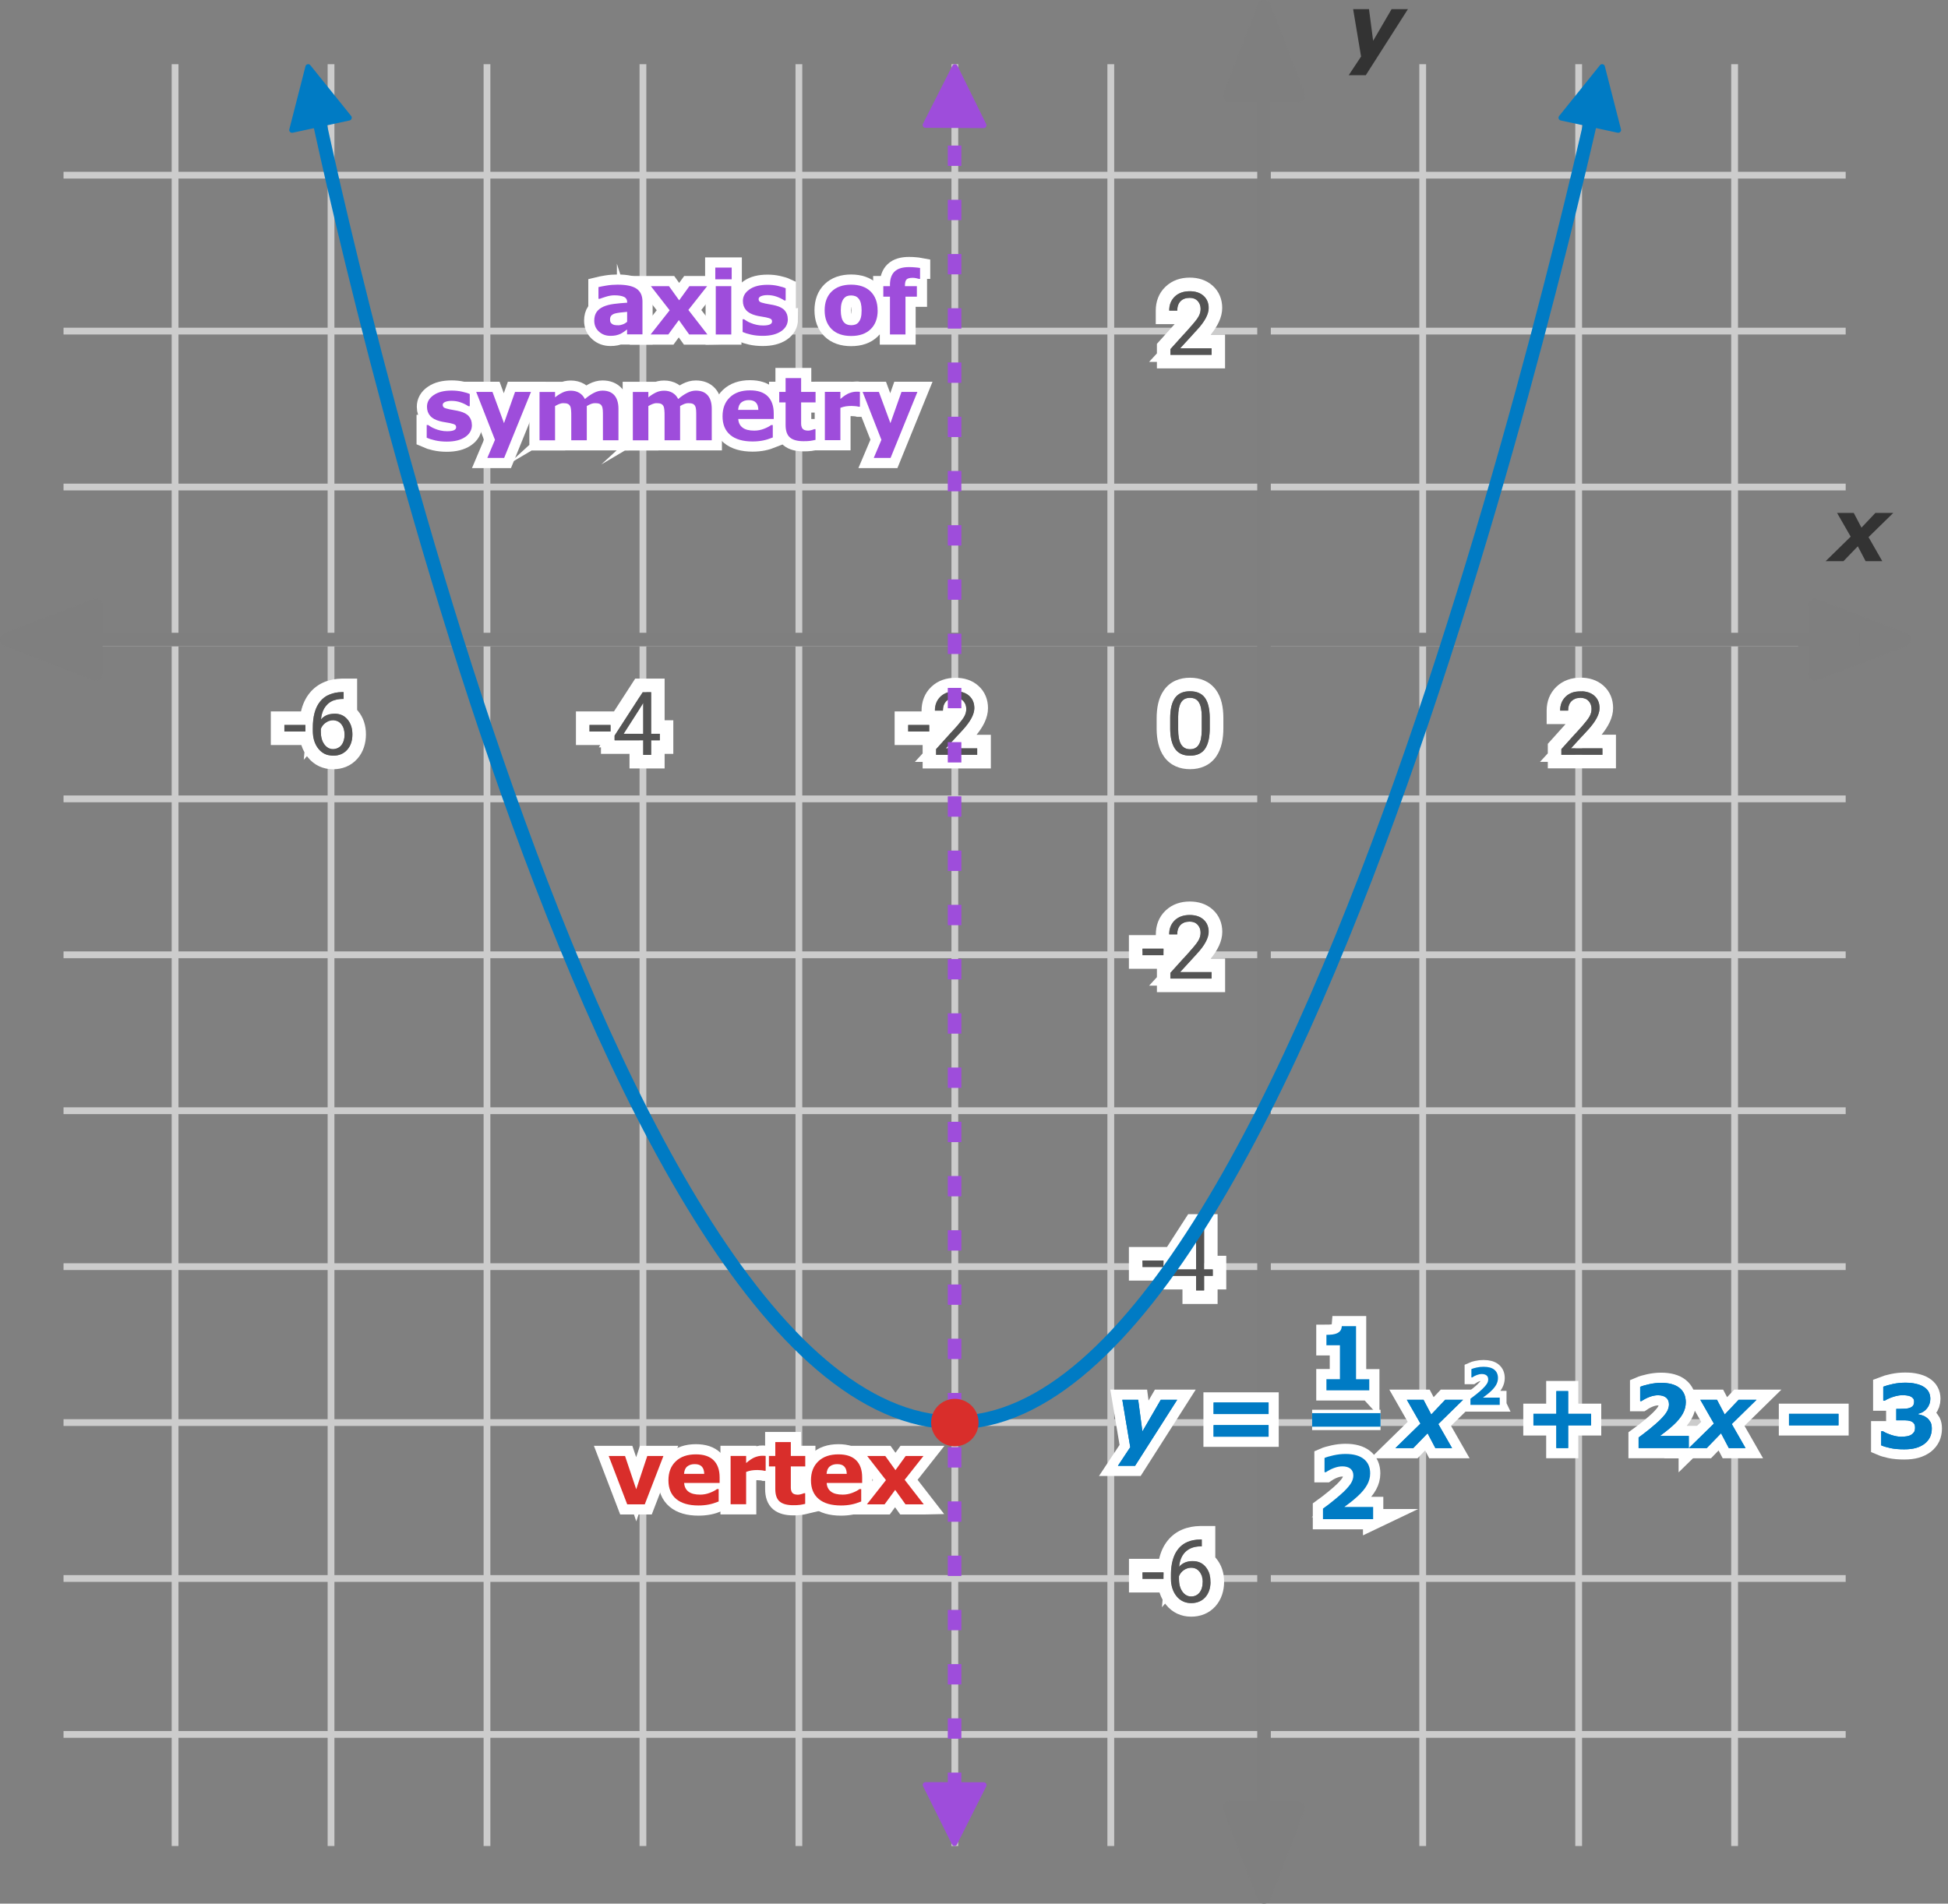 <?xml version="1.0" encoding="UTF-8"?><svg id="Layer_1" xmlns="http://www.w3.org/2000/svg" width="287.29" height="280.8" viewBox="0 0 287.29 280.8"><rect x="0" y="0" width="287.29" height="280.8" fill="#808080" stroke="none"/><rect x="9.37" y="25.34" width="262.83" height="1" fill="#ccc"/><rect x="9.37" y="48.34" width="262.83" height="1" fill="#ccc"/><rect x="9.37" y="71.34" width="262.83" height="1" fill="#ccc"/><rect x="13.37" y="94.34" width="251.82" height="1" fill="#ccc"/><rect x="9.37" y="117.34" width="262.83" height="1" fill="#ccc"/><rect x="9.37" y="140.34" width="262.83" height="1" fill="#ccc"/><rect x="9.37" y="163.34" width="262.83" height="1" fill="#ccc"/><rect x="9.37" y="186.34" width="262.83" height="1" fill="#ccc"/><rect x="9.37" y="209.34" width="262.83" height="1" fill="#ccc"/><rect x="9.37" y="232.34" width="262.83" height="1" fill="#ccc"/><rect x="9.37" y="255.34" width="262.83" height="1" fill="#ccc"/><rect x="25.32" y="9.47" width="1" height="262.83" fill="#ccc"/><rect x="48.32" y="9.47" width="1" height="262.83" fill="#ccc"/><rect x="71.32" y="9.47" width="1" height="262.83" fill="#ccc"/><rect x="94.32" y="9.47" width="1" height="262.83" fill="#ccc"/><rect x="117.32" y="9.47" width="1" height="262.83" fill="#ccc"/><rect x="140.32" y="9.47" width="1" height="262.83" fill="#ccc"/><rect x="163.32" y="9.47" width="1" height="262.83" fill="#ccc"/><rect x="186.32" y="16.47" width="1" height="255.82" fill="#ccc"/><rect x="209.32" y="9.47" width="1" height="262.83" fill="#ccc"/><rect x="232.32" y="9.47" width="1" height="262.83" fill="#ccc"/><rect x="255.32" y="9.47" width="1" height="262.83" fill="#ccc"/><path d="M.64,95.28c-.86-.33-.86-1.54,0-1.87l13.13-5.04c.65-.25,1.36,.23,1.36,.93v10.08c0,.7-.7,1.18-1.36,.93L.64,95.28Z" fill="#7f7f7f"/><path d="M281.16,93.41c.86,.33,.86,1.54,0,1.87l-13.13,5.04c-.65,.25-1.36-.23-1.36-.93v-10.08c0-.7,.7-1.18,1.36-.93l13.13,5.04Z" fill="#7f7f7f"/><path d="M10.37,93.34H274.19v2H10.37v-2Z" fill="#7f7f7f"/><path d="M187.35,280.16c-.33,.86-1.54,.86-1.87,0l-5.04-13.13c-.25-.65,.23-1.36,.93-1.36h10.08c.7,0,1.18,.7,.93,1.36l-5.04,13.13Z" fill="#7f7f7f"/><path d="M185.49,.64c.33-.86,1.54-.86,1.87,0l5.04,13.13c.25,.65-.23,1.36-.93,1.36h-10.08c-.7,0-1.18-.7-.93-1.36l5.04-13.13Z" fill="#7f7f7f"/><path d="M185.42,267.42V7.61h2V267.42h-2Z" fill="#7f7f7f"/><path d="M201.42,11.09h-2.51l1.82-2.75-1.17-6.99h2.34l.61,4.67,2.72-4.67h2.41l-6.21,9.74Z" fill="#333"/><path d="M272.94,79.16l-2.01-3.5h2.46l1.14,2.17,2.05-2.17h2.64l-3.65,3.57,2.03,3.55h-2.46l-1.15-2.2-2.12,2.2h-2.63l3.7-3.62Z" fill="#333"/><path d="M238.33,113.34h-10.06v-.96h-1.15l1.15-1.25v-1.41l2.62-2.91h-2.79v-2c0-1.32,.45-2.55,1.43-3.5h0c1-.96,2.26-1.35,3.58-1.35,1.21,0,2.42,.33,3.38,1.19,.97,.87,1.41,2.04,1.41,3.28,0,1.42-.73,2.75-1.69,3.94h2.11v4.96Zm-8.23-8.52h1.17c0-.53,.13-.96,.39-1.28h0s.06-.07,.09-.1c.33-.33,.78-.5,1.37-.5,.49,0,.88,.15,1.17,.46,.03,.04,.06,.07,.09,.11h0c.2,.26,.31,.57,.34,.94,0,.05,0,.09,0,.14,0,.36-.09,.71-.27,1.05-.18,.33-.5,.77-.98,1.31l-3.2,3.55v.84h6.06v-.96h-4.64l2.48-2.69s.04-.05,.07-.07h0c.48-.54,.85-1.03,1.13-1.5h0c.32-.56,.5-1.07,.53-1.54,0-.05,0-.09,0-.14,0-.75-.25-1.35-.75-1.8l-.04-.04c-.5-.43-1.16-.64-2-.64-.88,0-1.59,.24-2.13,.72h0s-.05,.04-.07,.07l-.06,.06c-.5,.52-.76,1.18-.76,2Z" fill="#fff" fill-rule="evenodd"/><path d="M236.33,111.34h-6.06v-.84l3.2-3.55c.47-.54,.8-.97,.98-1.31,.18-.34,.27-.69,.27-1.05,0-.48-.15-.88-.44-1.19-.29-.31-.68-.46-1.17-.46-.58,0-1.04,.17-1.37,.5-.32,.33-.48,.79-.48,1.38h-1.17c0-.85,.27-1.54,.82-2.06,.55-.52,1.29-.79,2.2-.79,.86,0,1.54,.23,2.04,.68,.5,.45,.75,1.05,.75,1.8,0,.91-.58,1.99-1.74,3.25l-2.48,2.69h4.64v.96Z" fill="#545454"/><path d="M180.68,54.34h-10.06v-.96h-1.15l1.15-1.25v-1.41l2.62-2.91h-2.79v-2c0-1.32,.44-2.56,1.43-3.51h0c1-.96,2.26-1.35,3.58-1.35,1.21,0,2.42,.33,3.38,1.19,.97,.87,1.41,2.04,1.41,3.28,0,1.42-.73,2.75-1.69,3.94h2.11v4.96Zm-8.23-8.52h1.17c0-.53,.13-.96,.39-1.28h0s.06-.07,.09-.1c.33-.33,.78-.5,1.36-.5,.49,0,.88,.15,1.17,.46,.03,.03,.06,.07,.09,.11h0c.2,.26,.32,.57,.34,.94,0,.05,0,.09,0,.14,0,.36-.09,.71-.27,1.05-.18,.34-.5,.77-.98,1.31l-.06,.06-3.14,3.49v.84h6.06v-.96h-4.64l2.47-2.69s.05-.05,.07-.07h0c.48-.54,.85-1.03,1.13-1.5h0c.32-.56,.5-1.07,.53-1.54,0-.05,0-.09,0-.14,0-.75-.25-1.35-.75-1.8l-.04-.04c-.5-.43-1.16-.64-2-.64-.88,0-1.59,.24-2.13,.72h0s-.05,.04-.07,.07l-.06,.06c-.5,.52-.76,1.18-.76,2Z" fill="#fff" fill-rule="evenodd"/><path d="M178.68,52.34h-6.06v-.84l3.2-3.56c.47-.54,.8-.97,.98-1.31,.18-.34,.27-.69,.27-1.05,0-.48-.15-.88-.44-1.19-.29-.31-.68-.46-1.17-.46-.58,0-1.04,.17-1.36,.5-.32,.33-.48,.79-.48,1.38h-1.17c0-.85,.27-1.54,.82-2.06,.55-.52,1.29-.79,2.2-.79,.86,0,1.54,.23,2.04,.68,.5,.45,.75,1.05,.75,1.8,0,.91-.58,1.99-1.74,3.25l-2.47,2.69h4.64v.96Z" fill="#545454"/><path d="M170.44,137.94h-3.95v4.96h4.13v1.24l-1.15,1.25h1.15v.96h10.06v-4.96h-2.11c.96-1.18,1.69-2.51,1.69-3.94,0-1.24-.44-2.41-1.41-3.28-.96-.87-2.17-1.19-3.38-1.19-1.32,0-2.59,.39-3.58,1.34h0c-.99,.95-1.43,2.19-1.43,3.51v.11Zm2-.11h1.17c0-.53,.13-.96,.39-1.28h0s.06-.07,.09-.1c.33-.33,.78-.5,1.36-.5,.49,0,.88,.15,1.17,.46,.03,.04,.06,.07,.09,.11h0c.2,.26,.32,.57,.34,.94,0,.05,0,.09,0,.14,0,.36-.09,.71-.27,1.05-.18,.33-.5,.77-.98,1.31l-.06,.06-3.14,3.49v.84h6.06v-.96h-4.64l2.47-2.69s.05-.05,.07-.07h0c.48-.54,.85-1.03,1.13-1.5h0c.32-.56,.5-1.07,.53-1.54,0-.05,0-.09,0-.14,0-.75-.25-1.35-.75-1.8l-.04-.04c-.5-.43-1.16-.64-2-.64-.88,0-1.59,.24-2.13,.72h0s-.05,.04-.07,.07l-.06,.06c-.5,.52-.76,1.18-.76,2Zm-3.95,2.11v.96h3.1v-.96h-3.1Z" fill="#fff" fill-rule="evenodd"/><path d="M171.59,140.9h-3.1v-.96h3.1v.96Z" fill="#545454"/><path d="M178.68,144.34h-6.06v-.84l3.2-3.55c.47-.54,.8-.97,.98-1.31,.18-.34,.27-.69,.27-1.05,0-.48-.15-.88-.44-1.19-.29-.31-.68-.46-1.17-.46-.58,0-1.04,.17-1.36,.5-.32,.33-.48,.79-.48,1.38h-1.17c0-.85,.27-1.54,.82-2.06,.55-.52,1.29-.79,2.2-.79,.86,0,1.54,.23,2.04,.68,.5,.45,.75,1.05,.75,1.8,0,.91-.58,1.99-1.74,3.25l-2.47,2.69h4.64v.96Z" fill="#545454"/><path d="M171.59,186.9v-.96h-3.1v.96h3.1Zm.52-2.96h-5.62v4.96h3.59l-.22,.34h.32v.96h4.21v2.15h5.18v-2.15h1.28v-4.96h-1.28v-6.14h-4.34l-3.12,4.84Zm.08,3.57v.69h4.21v2.15h1.18v-2.15h1.28v-.96h-1.28v-6.14h-1.25l-4.14,6.4Zm1.33-.27h2.88v-4.53l-.14,.25-2.74,4.28Z" fill="#fff" fill-rule="evenodd"/><path d="M171.59,186.9h-3.1v-.96h3.1v.96Z" fill="#545454"/><path d="M177.58,187.24h1.28v.96h-1.28v2.15h-1.18v-2.15h-4.21v-.69l4.14-6.4h1.25v6.14Zm-4.06,0h2.88v-4.53l-.14,.25-2.74,4.28Z" fill="#545454"/><path d="M170.95,229.94c.23-1.01,.64-1.93,1.27-2.71h0c1.19-1.47,2.9-2.1,4.77-2.13h2.24v4.62s.07,.08,.1,.12c.85,1,1.2,2.22,1.2,3.49s-.37,2.61-1.3,3.63c-.95,1.05-2.21,1.51-3.56,1.51-1.48,0-2.77-.6-3.7-1.75h0c-.05-.06-.09-.12-.14-.18l-.47,.54,.1-1.11c-.19-.34-.34-.7-.46-1.07h-4.5v-4.96h4.45Zm-2.45,2v.96h3.1v-.96h-3.1Zm8.74-3.85v-1h-.24c-.66,.01-1.25,.12-1.76,.32-.44,.17-.82,.41-1.14,.72-.11,.11-.22,.22-.31,.34-.1,.13-.2,.27-.29,.41-.19,.31-.35,.66-.47,1.05-.03,.11-.07,.22-.1,.34-.01,.05-.03,.11-.04,.17-.04,.18-.08,.38-.1,.58-.04,.29-.07,.6-.08,.92,0,.05,0,.11,0,.17,0,.09,0,.18,0,.27v.52s0,.04,0,.06c.02,.74,.17,1.39,.46,1.94,.01,.02,.03,.05,.04,.07,.09,.17,.2,.33,.32,.48h0c.55,.68,1.27,1.02,2.15,1.02s1.57-.29,2.08-.86l.02-.02h0c.49-.56,.74-1.29,.75-2.2v-.06c0-.89-.24-1.62-.71-2.18h0c-.4-.49-.92-.76-1.54-.84h-.09c-.1-.02-.19-.02-.29-.02-.07,0-.13,0-.2,0-.26,.01-.5,.06-.72,.13-.34,.11-.63,.28-.89,.51-.07,.06-.13,.13-.19,.2,.01-.14,.03-.27,.05-.39,.08-.47,.22-.89,.43-1.24,.07-.12,.15-.23,.23-.34h0c.07-.09,.15-.17,.22-.24,.29-.28,.63-.49,1.02-.62,.35-.12,.73-.18,1.16-.19h.22Zm-3.22,5.94c.08,.28,.2,.52,.35,.74h0l.02,.03c.34,.46,.77,.7,1.28,.7s.94-.2,1.24-.58l.03-.04h0c.29-.39,.43-.88,.43-1.49v-.06c0-.59-.16-1.08-.44-1.45h0s-.01-.02-.02-.03c-.26-.34-.6-.53-1.02-.58h0c-.06,0-.13-.01-.2-.01-.05,0-.1,0-.16,0-.28,.02-.55,.11-.8,.25-.05,.03-.1,.07-.16,.1-.02,.01-.04,.03-.06,.04-.26,.2-.45,.44-.58,.71-.02,.05-.04,.1-.06,.15v.43c0,.39,.05,.75,.14,1.07Zm1.32-.33h0Z" fill="#fff" fill-rule="evenodd"/><path d="M171.59,232.9h-3.1v-.96h3.1v.96Z" fill="#545454"/><path d="M177.23,227.09v1h-.22c-.91,.02-1.64,.29-2.18,.81-.54,.52-.85,1.26-.94,2.21,.49-.56,1.15-.84,1.99-.84s1.44,.28,1.92,.85c.48,.57,.72,1.3,.72,2.2,0,.95-.26,1.71-.78,2.29-.52,.57-1.21,.86-2.08,.86s-1.6-.34-2.15-1.02c-.55-.68-.83-1.56-.83-2.63v-.45c0-1.7,.36-3,1.09-3.9,.73-.9,1.81-1.36,3.24-1.38h.21Zm-1.54,4.16c-.4,0-.77,.12-1.11,.36-.34,.24-.57,.54-.7,.91v.43c0,.76,.17,1.38,.51,1.84,.34,.46,.77,.7,1.28,.7s.94-.2,1.24-.58c.3-.39,.46-.9,.46-1.53s-.15-1.15-.46-1.54c-.31-.39-.71-.59-1.22-.59Z" fill="#545454"/><path d="M44.39,104.94c.23-1.01,.64-1.93,1.27-2.71h0c1.19-1.47,2.9-2.1,4.77-2.13h2.24v4.62s.07,.08,.1,.12c.85,1,1.2,2.22,1.2,3.49s-.37,2.61-1.3,3.63c-.95,1.05-2.21,1.51-3.56,1.51-1.48,0-2.77-.6-3.7-1.75h0c-.05-.06-.09-.12-.14-.18l-.47,.54,.1-1.11c-.19-.34-.34-.7-.46-1.07h-4.5v-4.96h4.45Zm-2.45,2v.96h3.1v-.96h-3.1Zm8.73-3.85v-1h-.23c-.67,.01-1.25,.12-1.77,.32-.44,.17-.82,.41-1.14,.72-.11,.11-.22,.22-.31,.34-.1,.13-.2,.27-.29,.41-.19,.31-.35,.66-.47,1.05-.03,.11-.07,.22-.09,.34-.01,.05-.03,.11-.04,.17-.04,.18-.08,.38-.1,.58-.04,.29-.07,.6-.08,.92,0,.05,0,.11,0,.17,0,.09,0,.18,0,.27v.45s0,.05,0,.07c0,.02,0,.04,0,.06,.02,.74,.17,1.39,.46,1.94,.01,.02,.03,.05,.04,.07,.09,.17,.2,.33,.32,.48h0c.55,.68,1.27,1.02,2.15,1.02s1.57-.29,2.08-.86l.02-.02h0c.49-.56,.74-1.29,.75-2.2v-.06c0-.89-.24-1.62-.71-2.18h-.01c-.4-.49-.92-.76-1.54-.84h-.08c-.1-.02-.19-.02-.29-.02-.07,0-.13,0-.2,0-.26,.01-.5,.06-.72,.13-.34,.11-.63,.28-.89,.51-.07,.06-.13,.13-.19,.2,.01-.14,.03-.27,.05-.39,.08-.47,.22-.89,.43-1.24,.07-.12,.15-.23,.24-.34h0c.07-.09,.14-.17,.22-.24,.29-.28,.63-.49,1.02-.62,.35-.12,.73-.18,1.16-.19h.22Zm-3.22,5.94c.08,.28,.2,.52,.35,.74h0s.01,.02,.02,.03c.34,.46,.77,.7,1.28,.7s.94-.2,1.25-.58l.03-.04h0c.28-.39,.43-.88,.43-1.49v-.06c-.01-.59-.16-1.08-.44-1.45h0s-.01-.02-.02-.03c-.26-.34-.6-.53-1.02-.58h0c-.06,0-.13-.01-.2-.01-.05,0-.1,0-.16,0-.28,.02-.55,.11-.8,.25-.05,.03-.11,.07-.16,.1-.02,.01-.04,.03-.06,.04-.26,.2-.45,.44-.58,.71-.02,.05-.04,.1-.06,.15v.43c0,.39,.05,.75,.14,1.07Zm1.32-.33h0Z" fill="#fff" fill-rule="evenodd"/><path d="M45.04,107.9h-3.1v-.96h3.1v.96Z" fill="#545454"/><path d="M50.68,102.09v1h-.22c-.91,.02-1.64,.29-2.18,.81-.54,.52-.86,1.26-.94,2.21,.49-.56,1.15-.84,1.99-.84s1.44,.28,1.92,.85c.48,.57,.72,1.3,.72,2.2,0,.95-.26,1.71-.78,2.29-.52,.57-1.21,.86-2.08,.86s-1.6-.34-2.15-1.02c-.55-.68-.83-1.56-.83-2.63v-.45c0-1.7,.36-3,1.09-3.9,.73-.9,1.81-1.36,3.24-1.38h.21Zm-1.54,4.16c-.4,0-.77,.12-1.11,.36-.34,.24-.57,.54-.71,.91v.43c0,.76,.17,1.38,.51,1.84,.34,.46,.77,.7,1.28,.7s.94-.2,1.25-.58c.3-.39,.46-.9,.46-1.53s-.15-1.15-.46-1.54c-.3-.39-.71-.59-1.22-.59Z" fill="#545454"/><path d="M90.04,107.9v-.96h-3.1v.96h3.1Zm.52-2.96h-5.62v4.96h3.59l-.22,.34h.32v.96h4.21v2.15h5.18v-2.15h1.28v-4.96h-1.28v-6.14h-4.34l-3.13,4.84Zm.08,3.57v.69h4.21v2.15h1.18v-2.15h1.28v-.96h-1.28v-6.14h-1.25l-4.14,6.4Zm1.33-.27h2.88v-4.53l-.14,.25-2.74,4.28Z" fill="#fff" fill-rule="evenodd"/><path d="M90.04,107.9h-3.1v-.96h3.1v.96Z" fill="#545454"/><path d="M96.03,108.24h1.28v.96h-1.28v2.15h-1.18v-2.15h-4.21v-.69l4.14-6.4h1.25v6.14Zm-4.06,0h2.88v-4.53l-.14,.25-2.74,4.28Z" fill="#545454"/><path d="M135.89,104.94h-3.95v4.96h4.13v1.24l-1.15,1.25h1.15v.96h10.06v-4.96h-2.11c.96-1.18,1.69-2.51,1.69-3.94,0-1.24-.44-2.41-1.41-3.28-.96-.87-2.16-1.19-3.38-1.19-1.32,0-2.59,.39-3.58,1.34h0c-.99,.95-1.43,2.19-1.43,3.51v.11Zm2-.11h1.17c0-.53,.13-.96,.39-1.28h0s.06-.07,.09-.1c.32-.33,.78-.5,1.36-.5,.49,0,.88,.15,1.17,.46,.03,.04,.06,.07,.09,.11h0c.2,.26,.32,.57,.34,.94,0,.05,0,.09,0,.14,0,.36-.09,.71-.27,1.05-.18,.33-.5,.77-.98,1.31l-3.2,3.55v.84h6.06v-.96h-4.64l2.48-2.69,.07-.07h0c.48-.54,.85-1.03,1.13-1.5h0c.32-.56,.5-1.07,.53-1.54,0-.05,0-.09,0-.14,0-.75-.25-1.35-.75-1.8-.01-.01-.03-.02-.04-.04-.49-.43-1.16-.64-2-.64-.88,0-1.59,.24-2.13,.72h0s-.05,.04-.07,.07c-.02,.02-.04,.04-.06,.06-.5,.52-.76,1.18-.76,2Zm-3.95,2.11v.96h3.1v-.96h-3.1Z" fill="#fff" fill-rule="evenodd"/><path d="M137.04,107.9h-3.1v-.96h3.1v.96Z" fill="#545454"/><path d="M144.12,111.34h-6.06v-.84l3.2-3.55c.47-.54,.8-.97,.98-1.31,.18-.34,.27-.69,.27-1.05,0-.48-.15-.88-.44-1.19-.29-.31-.68-.46-1.17-.46-.58,0-1.04,.17-1.36,.5-.32,.33-.48,.79-.48,1.38h-1.17c0-.85,.27-1.54,.82-2.06,.55-.52,1.28-.79,2.2-.79,.86,0,1.54,.23,2.04,.68,.5,.45,.75,1.05,.75,1.8,0,.91-.58,1.99-1.74,3.25l-2.48,2.69h4.64v.96Z" fill="#545454"/><path d="M171.7,111.66c-.82-1.14-1.1-2.6-1.12-4.08h0v-1.59c0-1.52,.25-3.03,1.08-4.19,.93-1.32,2.36-1.83,3.84-1.83s2.86,.49,3.81,1.77c.84,1.13,1.1,2.62,1.11,4.11h0v1.54c0,1.53-.25,3.05-1.07,4.22-.93,1.32-2.35,1.85-3.84,1.85s-2.87-.52-3.81-1.8h0Zm6.07-8.63s-.05-.07-.08-.11c-.47-.64-1.2-.96-2.2-.96s-1.74,.33-2.21,.99c-.02,.03-.04,.05-.05,.08-.4,.61-.62,1.49-.65,2.65h0c0,.1,0,.2,0,.3v1.59c.02,1.21,.24,2.14,.66,2.79h0s.05,.08,.08,.12c.47,.65,1.2,.98,2.19,.98s1.73-.33,2.2-1l.02-.04h0c.41-.62,.64-1.52,.67-2.7v-.02c0-.1,0-.21,0-.32v-1.52s0-.05,0-.08c-.02-1.21-.24-2.13-.64-2.75h0Zm-.95,.58s-.01-.02-.02-.03h0c-.28-.44-.71-.65-1.3-.65s-1.03,.22-1.31,.67h0c-.27,.46-.42,1.16-.43,2.1v1.88c0,1,.14,1.74,.43,2.22,0,.01,.02,.03,.03,.04h0c.29,.45,.72,.67,1.29,.67s1.01-.22,1.29-.67h0c.28-.46,.43-1.16,.44-2.12v-1.92c0-.99-.14-1.72-.42-2.17Z" fill="#fff" fill-rule="evenodd"/><path d="M178.42,107.4c0,1.38-.24,2.4-.71,3.07s-1.2,1-2.2,1-1.72-.33-2.19-.98c-.47-.66-.72-1.63-.74-2.93v-1.57c0-1.36,.24-2.37,.71-3.03,.47-.66,1.21-.99,2.21-.99s1.73,.32,2.2,.96c.47,.64,.71,1.62,.72,2.95v1.52Zm-1.18-1.61c0-.99-.14-1.72-.42-2.17-.28-.46-.72-.68-1.33-.68s-1.04,.23-1.31,.68-.42,1.15-.43,2.09v1.88c0,1,.14,1.74,.43,2.22,.29,.47,.73,.71,1.32,.71s1.01-.22,1.29-.67c.28-.45,.43-1.16,.44-2.12v-1.92Z" fill="#545454"/><path d="M235.96,9.62c.21-.27,.64-.17,.72,.16l2.38,9.29c.08,.3-.19,.57-.49,.51l-8.39-1.81c-.3-.06-.43-.42-.24-.66l6.01-7.48Z" fill="#007bc4"/><path d="M46.51,15.13s39.9,194.21,94.31,194.71c52.84,0,95.07-197.81,95.07-197.81" fill="none" stroke="#007bc4" stroke-miterlimit="10" stroke-width="2"/><path d="M45.77,9.62c-.21-.27-.64-.17-.72,.16l-2.38,9.29c-.08,.3,.19,.57,.49,.51l8.39-1.81c.3-.06,.43-.42,.24-.66l-6.01-7.48Z" fill="#007bc4"/><line x1="140.78" y1="13.47" x2="140.78" y2="266.29" fill="none" stroke="#9e4ddb" stroke-dasharray="0 0 3 5" stroke-miterlimit="10" stroke-width="2"/><circle cx="140.82" cy="209.84" r="3.5" fill="#d92e2b"/><path d="M140.46,9.69c.15-.3,.59-.3,.74,0l4.24,8.61c.14,.28-.07,.6-.37,.6l-8.58-.05c-.31,0-.51-.33-.37-.6l4.34-8.56Z" fill="#9e4ddb"/><path d="M141.14,272.07c-.15,.3-.59,.3-.74,0l-4.27-8.59c-.14-.27,.06-.6,.37-.6l8.58,.02c.31,0,.51,.32,.37,.6l-4.31,8.57Z" fill="#9e4ddb"/><g><path d="M92.49,48.59c-.12,.09-.27,.21-.46,.34s-.35,.23-.51,.31c-.22,.1-.46,.18-.7,.23-.24,.05-.51,.07-.79,.07-.68,0-1.24-.21-1.7-.63s-.69-.95-.69-1.61c0-.52,.12-.95,.35-1.28s.56-.59,.99-.78c.42-.19,.95-.33,1.57-.41s1.28-.14,1.95-.18v-.04c0-.39-.16-.67-.48-.82-.32-.15-.8-.23-1.42-.23-.38,0-.78,.07-1.21,.2-.43,.13-.73,.24-.92,.31h-.21v-1.72c.24-.06,.63-.14,1.18-.23,.54-.09,1.09-.13,1.63-.13,1.3,0,2.24,.2,2.81,.6,.58,.4,.87,1.03,.87,1.88v4.85h-2.27v-.76Zm0-1.11v-1.48c-.31,.03-.64,.06-1,.1-.36,.04-.63,.1-.82,.15-.23,.07-.4,.18-.52,.31-.12,.14-.18,.32-.18,.54,0,.15,.01,.27,.04,.36,.03,.09,.09,.18,.19,.27,.1,.08,.21,.15,.35,.19s.35,.06,.63,.06c.23,0,.46-.05,.69-.14,.24-.09,.44-.22,.62-.37Z" fill="#6262e3" stroke="#fff" stroke-miterlimit="10" stroke-width="3"/><path d="M104.31,49.34h-2.67l-1.52-2.13-1.56,2.13h-2.61l2.81-3.57-2.77-3.56h2.67l1.5,2.09,1.51-2.09h2.62l-2.77,3.51,2.81,3.62Z" fill="#6262e3" stroke="#fff" stroke-miterlimit="10" stroke-width="3"/><path d="M107.91,41.2h-2.42v-1.73h2.42v1.73Zm-.06,8.14h-2.29v-7.13h2.29v7.13Z" fill="#6262e3" stroke="#fff" stroke-miterlimit="10" stroke-width="3"/><path d="M116.19,47.08c0,.74-.33,1.33-.99,1.78-.66,.45-1.56,.68-2.71,.68-.63,0-1.21-.06-1.73-.18s-.93-.25-1.24-.39v-1.88h.21c.11,.08,.25,.17,.4,.26,.15,.1,.36,.2,.64,.31,.24,.1,.51,.18,.81,.25,.3,.07,.62,.1,.96,.1,.45,0,.78-.05,1-.15,.22-.1,.32-.25,.32-.44,0-.17-.06-.3-.19-.38-.13-.08-.37-.15-.72-.23-.17-.04-.4-.08-.69-.12-.29-.04-.55-.1-.79-.16-.65-.17-1.13-.43-1.44-.79-.31-.36-.47-.8-.47-1.34,0-.69,.32-1.26,.97-1.71,.65-.46,1.54-.68,2.66-.68,.53,0,1.04,.05,1.53,.16,.49,.11,.87,.22,1.15,.35v1.8h-.2c-.34-.23-.72-.42-1.16-.57-.43-.15-.87-.22-1.32-.22-.37,0-.68,.05-.93,.15-.25,.1-.38,.25-.38,.43,0,.17,.06,.3,.17,.39s.38,.18,.81,.27c.23,.05,.48,.09,.75,.14,.27,.04,.54,.1,.81,.17,.6,.16,1.05,.4,1.33,.74,.29,.34,.43,.76,.43,1.26Z" fill="#6262e3" stroke="#fff" stroke-miterlimit="10" stroke-width="3"/><path d="M129.44,45.78c0,1.17-.34,2.1-1.03,2.77-.68,.67-1.64,1.01-2.88,1.01s-2.2-.34-2.88-1.01c-.68-.68-1.03-1.6-1.03-2.77s.34-2.11,1.03-2.78c.69-.67,1.65-1.01,2.87-1.01s2.21,.34,2.89,1.02c.68,.68,1.02,1.6,1.02,2.77Zm-2.81,1.73c.15-.18,.26-.4,.33-.66,.07-.26,.11-.61,.11-1.06,0-.42-.04-.77-.11-1.05s-.18-.51-.32-.68c-.14-.17-.3-.3-.49-.37s-.4-.11-.62-.11-.42,.03-.59,.09c-.17,.06-.33,.18-.49,.36-.14,.17-.25,.39-.33,.68-.08,.29-.12,.65-.12,1.09,0,.39,.04,.73,.11,1.01,.07,.29,.18,.52,.32,.69,.14,.17,.3,.29,.49,.36,.19,.08,.4,.11,.64,.11,.21,0,.41-.04,.59-.1,.19-.07,.35-.19,.48-.35Z" fill="#6262e3" stroke="#fff" stroke-miterlimit="10" stroke-width="3"/><path d="M135.7,41.14h-.17c-.1-.03-.23-.06-.4-.1-.16-.04-.34-.06-.52-.06-.45,0-.75,.08-.91,.24s-.24,.47-.24,.93v.06h1.76v1.55h-1.68v5.58h-2.29v-5.58h-.98v-1.55h.98v-.2c0-.87,.23-1.53,.69-1.96,.46-.44,1.17-.65,2.1-.65,.34,0,.65,.01,.92,.04,.27,.02,.52,.05,.73,.09v1.61Z" fill="#6262e3" stroke="#fff" stroke-miterlimit="10" stroke-width="3"/><path d="M69.6,62.68c0,.74-.33,1.33-.99,1.78-.66,.45-1.56,.68-2.71,.68-.63,0-1.21-.06-1.73-.18s-.93-.25-1.24-.39v-1.88h.21c.11,.08,.25,.17,.4,.26,.15,.1,.36,.2,.64,.31,.24,.1,.51,.18,.81,.25,.3,.07,.62,.1,.96,.1,.45,0,.78-.05,1-.15,.22-.1,.32-.25,.32-.44,0-.17-.06-.3-.19-.38-.13-.08-.37-.15-.72-.23-.17-.04-.4-.08-.69-.12-.29-.04-.55-.1-.79-.16-.65-.17-1.13-.43-1.44-.79-.31-.36-.47-.8-.47-1.34,0-.69,.32-1.26,.97-1.71,.65-.46,1.54-.68,2.66-.68,.53,0,1.04,.05,1.53,.16,.49,.11,.87,.22,1.15,.35v1.8h-.2c-.34-.23-.72-.42-1.16-.57-.43-.15-.87-.22-1.32-.22-.37,0-.68,.05-.93,.15-.25,.1-.38,.25-.38,.43,0,.17,.06,.3,.17,.39s.38,.18,.81,.27c.23,.05,.48,.09,.75,.14,.27,.04,.54,.1,.81,.17,.6,.16,1.05,.4,1.33,.74,.29,.34,.43,.76,.43,1.26Z" fill="#6262e3" stroke="#fff" stroke-miterlimit="10" stroke-width="3"/><path d="M74.33,62.42l1.63-4.61h2.35l-3.96,9.74h-2.48l1.13-2.67-2.77-7.07h2.4l1.7,4.61Z" fill="#6262e3" stroke="#fff" stroke-miterlimit="10" stroke-width="3"/><path d="M86.54,59.89v5.05h-2.29v-3.56c0-.35,0-.64-.03-.89-.02-.24-.06-.44-.14-.59s-.19-.26-.35-.33c-.15-.07-.37-.1-.65-.1-.22,0-.44,.05-.65,.14-.21,.09-.4,.19-.57,.29v5.05h-2.29v-7.13h2.29v.79c.39-.31,.77-.55,1.13-.72s.76-.26,1.19-.26c.47,0,.88,.1,1.24,.31,.36,.21,.64,.52,.84,.92,.46-.39,.9-.69,1.33-.91,.43-.22,.85-.33,1.27-.33,.77,0,1.35,.23,1.75,.69s.6,1.13,.6,1.99v4.64h-2.29v-3.56c0-.35,0-.65-.02-.89-.02-.24-.06-.44-.14-.59-.07-.15-.19-.26-.34-.33-.16-.07-.38-.1-.66-.1-.19,0-.38,.03-.56,.1-.18,.07-.4,.17-.67,.33Z" fill="#6262e3" stroke="#fff" stroke-miterlimit="10" stroke-width="3"/><path d="M100.3,59.89v5.05h-2.29v-3.56c0-.35,0-.64-.03-.89-.02-.24-.06-.44-.14-.59s-.19-.26-.35-.33c-.15-.07-.37-.1-.65-.1-.22,0-.44,.05-.65,.14-.21,.09-.4,.19-.57,.29v5.05h-2.29v-7.13h2.29v.79c.39-.31,.77-.55,1.13-.72s.76-.26,1.19-.26c.47,0,.88,.1,1.24,.31,.36,.21,.64,.52,.84,.92,.46-.39,.9-.69,1.33-.91,.43-.22,.85-.33,1.27-.33,.77,0,1.35,.23,1.75,.69s.6,1.13,.6,1.99v4.64h-2.29v-3.56c0-.35,0-.65-.02-.89-.02-.24-.06-.44-.14-.59-.07-.15-.19-.26-.34-.33-.16-.07-.38-.1-.66-.1-.19,0-.38,.03-.56,.1-.18,.07-.4,.17-.67,.33Z" fill="#6262e3" stroke="#fff" stroke-miterlimit="10" stroke-width="3"/><path d="M114.11,61.8h-5.23c.03,.56,.25,.99,.64,1.28,.39,.3,.97,.44,1.73,.44,.48,0,.95-.09,1.4-.26s.81-.36,1.07-.56h.25v1.83c-.52,.21-1,.36-1.46,.45s-.96,.14-1.52,.14c-1.43,0-2.53-.32-3.29-.96s-1.14-1.56-1.14-2.75,.36-2.11,1.08-2.8c.72-.69,1.71-1.03,2.97-1.03,1.16,0,2.03,.29,2.62,.88,.58,.59,.88,1.43,.88,2.53v.8Zm-2.27-1.34c-.01-.48-.13-.84-.36-1.08s-.57-.36-1.05-.36c-.44,0-.8,.11-1.09,.34s-.44,.59-.48,1.1h2.96Z" fill="#6262e3" stroke="#fff" stroke-miterlimit="10" stroke-width="3"/><path d="M120.28,64.88c-.25,.06-.51,.11-.78,.15-.27,.04-.61,.05-1.01,.05-.89,0-1.55-.18-1.98-.54-.43-.36-.65-.98-.65-1.85v-3.33h-.94v-1.55h.94v-2.04h2.29v2.04h2.13v1.55h-2.13v2.53c0,.25,0,.47,0,.65s.04,.35,.1,.5c.06,.15,.16,.27,.31,.35s.37,.13,.66,.13c.12,0,.27-.03,.46-.08s.33-.1,.4-.14h.19v1.56Z" fill="#6262e3" stroke="#fff" stroke-miterlimit="10" stroke-width="3"/><path d="M126.81,59.99h-.2c-.1-.03-.25-.06-.47-.08s-.4-.03-.54-.03c-.32,0-.61,.02-.86,.06-.25,.04-.52,.11-.8,.22v4.77h-2.29v-7.13h2.29v1.05c.5-.43,.94-.72,1.31-.86,.37-.14,.71-.21,1.03-.21,.08,0,.17,0,.27,0,.1,0,.19,.01,.27,.02v2.18Z" fill="#6262e3" stroke="#fff" stroke-miterlimit="10" stroke-width="3"/><path d="M131.32,62.42l1.63-4.61h2.35l-3.96,9.74h-2.48l1.13-2.67-2.77-7.07h2.4l1.7,4.61Z" fill="#6262e3" stroke="#fff" stroke-miterlimit="10" stroke-width="3"/></g><g><path d="M92.49,48.59c-.12,.09-.27,.21-.46,.34s-.35,.23-.51,.31c-.22,.1-.46,.18-.7,.23-.24,.05-.51,.07-.79,.07-.68,0-1.24-.21-1.7-.63s-.69-.95-.69-1.61c0-.52,.12-.95,.35-1.28s.56-.59,.99-.78c.42-.19,.95-.33,1.57-.41s1.28-.14,1.95-.18v-.04c0-.39-.16-.67-.48-.82-.32-.15-.8-.23-1.42-.23-.38,0-.78,.07-1.21,.2-.43,.13-.73,.24-.92,.31h-.21v-1.72c.24-.06,.63-.14,1.18-.23,.54-.09,1.09-.13,1.63-.13,1.3,0,2.24,.2,2.81,.6,.58,.4,.87,1.03,.87,1.88v4.85h-2.27v-.76Zm0-1.11v-1.48c-.31,.03-.64,.06-1,.1-.36,.04-.63,.1-.82,.15-.23,.07-.4,.18-.52,.31-.12,.14-.18,.32-.18,.54,0,.15,.01,.27,.04,.36,.03,.09,.09,.18,.19,.27,.1,.08,.21,.15,.35,.19s.35,.06,.63,.06c.23,0,.46-.05,.69-.14,.24-.09,.44-.22,.62-.37Z" fill="#9e4ddb"/><path d="M104.31,49.34h-2.67l-1.52-2.13-1.56,2.13h-2.61l2.81-3.57-2.77-3.56h2.67l1.5,2.09,1.51-2.09h2.62l-2.77,3.51,2.81,3.62Z" fill="#9e4ddb"/><path d="M107.91,41.2h-2.42v-1.73h2.42v1.73Zm-.06,8.14h-2.29v-7.13h2.29v7.13Z" fill="#9e4ddb"/><path d="M116.19,47.08c0,.74-.33,1.33-.99,1.78-.66,.45-1.56,.68-2.71,.68-.63,0-1.21-.06-1.73-.18s-.93-.25-1.24-.39v-1.88h.21c.11,.08,.25,.17,.4,.26,.15,.1,.36,.2,.64,.31,.24,.1,.51,.18,.81,.25,.3,.07,.62,.1,.96,.1,.45,0,.78-.05,1-.15,.22-.1,.32-.25,.32-.44,0-.17-.06-.3-.19-.38-.13-.08-.37-.15-.72-.23-.17-.04-.4-.08-.69-.12-.29-.04-.55-.1-.79-.16-.65-.17-1.13-.43-1.44-.79-.31-.36-.47-.8-.47-1.34,0-.69,.32-1.26,.97-1.71,.65-.46,1.54-.68,2.66-.68,.53,0,1.04,.05,1.53,.16,.49,.11,.87,.22,1.15,.35v1.8h-.2c-.34-.23-.72-.42-1.16-.57-.43-.15-.87-.22-1.32-.22-.37,0-.68,.05-.93,.15-.25,.1-.38,.25-.38,.43,0,.17,.06,.3,.17,.39s.38,.18,.81,.27c.23,.05,.48,.09,.75,.14,.27,.04,.54,.1,.81,.17,.6,.16,1.05,.4,1.33,.74,.29,.34,.43,.76,.43,1.26Z" fill="#9e4ddb"/><path d="M129.44,45.78c0,1.17-.34,2.1-1.03,2.77-.68,.67-1.64,1.01-2.88,1.01s-2.2-.34-2.88-1.01c-.68-.68-1.03-1.6-1.03-2.77s.34-2.11,1.03-2.78c.69-.67,1.65-1.01,2.87-1.01s2.21,.34,2.89,1.02c.68,.68,1.02,1.6,1.02,2.77Zm-2.81,1.73c.15-.18,.26-.4,.33-.66,.07-.26,.11-.61,.11-1.06,0-.42-.04-.77-.11-1.05s-.18-.51-.32-.68c-.14-.17-.3-.3-.49-.37s-.4-.11-.62-.11-.42,.03-.59,.09c-.17,.06-.33,.18-.49,.36-.14,.17-.25,.39-.33,.68-.08,.29-.12,.65-.12,1.09,0,.39,.04,.73,.11,1.01,.07,.29,.18,.52,.32,.69,.14,.17,.3,.29,.49,.36,.19,.08,.4,.11,.64,.11,.21,0,.41-.04,.59-.1,.19-.07,.35-.19,.48-.35Z" fill="#9e4ddb"/><path d="M135.7,41.14h-.17c-.1-.03-.23-.06-.4-.1-.16-.04-.34-.06-.52-.06-.45,0-.75,.08-.91,.24s-.24,.47-.24,.93v.06h1.76v1.55h-1.68v5.58h-2.29v-5.58h-.98v-1.55h.98v-.2c0-.87,.23-1.53,.69-1.96,.46-.44,1.17-.65,2.1-.65,.34,0,.65,.01,.92,.04,.27,.02,.52,.05,.73,.09v1.61Z" fill="#9e4ddb"/><path d="M69.6,62.68c0,.74-.33,1.33-.99,1.78-.66,.45-1.56,.68-2.71,.68-.63,0-1.21-.06-1.73-.18s-.93-.25-1.24-.39v-1.88h.21c.11,.08,.25,.17,.4,.26,.15,.1,.36,.2,.64,.31,.24,.1,.51,.18,.81,.25,.3,.07,.62,.1,.96,.1,.45,0,.78-.05,1-.15,.22-.1,.32-.25,.32-.44,0-.17-.06-.3-.19-.38-.13-.08-.37-.15-.72-.23-.17-.04-.4-.08-.69-.12-.29-.04-.55-.1-.79-.16-.65-.17-1.13-.43-1.44-.79-.31-.36-.47-.8-.47-1.34,0-.69,.32-1.26,.97-1.71,.65-.46,1.54-.68,2.66-.68,.53,0,1.04,.05,1.53,.16,.49,.11,.87,.22,1.15,.35v1.8h-.2c-.34-.23-.72-.42-1.16-.57-.43-.15-.87-.22-1.32-.22-.37,0-.68,.05-.93,.15-.25,.1-.38,.25-.38,.43,0,.17,.06,.3,.17,.39s.38,.18,.81,.27c.23,.05,.48,.09,.75,.14,.27,.04,.54,.1,.81,.17,.6,.16,1.05,.4,1.33,.74,.29,.34,.43,.76,.43,1.26Z" fill="#9e4ddb"/><path d="M74.33,62.42l1.63-4.61h2.35l-3.96,9.74h-2.48l1.13-2.67-2.77-7.07h2.4l1.7,4.61Z" fill="#9e4ddb"/><path d="M86.54,59.89v5.05h-2.29v-3.56c0-.35,0-.64-.03-.89-.02-.24-.06-.44-.14-.59s-.19-.26-.35-.33c-.15-.07-.37-.1-.65-.1-.22,0-.44,.05-.65,.14-.21,.09-.4,.19-.57,.29v5.05h-2.29v-7.13h2.29v.79c.39-.31,.77-.55,1.13-.72s.76-.26,1.19-.26c.47,0,.88,.1,1.24,.31,.36,.21,.64,.52,.84,.92,.46-.39,.9-.69,1.33-.91,.43-.22,.85-.33,1.27-.33,.77,0,1.35,.23,1.75,.69s.6,1.13,.6,1.99v4.64h-2.29v-3.56c0-.35,0-.65-.02-.89-.02-.24-.06-.44-.14-.59-.07-.15-.19-.26-.34-.33-.16-.07-.38-.1-.66-.1-.19,0-.38,.03-.56,.1-.18,.07-.4,.17-.67,.33Z" fill="#9e4ddb"/><path d="M100.3,59.89v5.05h-2.29v-3.56c0-.35,0-.64-.03-.89-.02-.24-.06-.44-.14-.59s-.19-.26-.35-.33c-.15-.07-.37-.1-.65-.1-.22,0-.44,.05-.65,.14-.21,.09-.4,.19-.57,.29v5.05h-2.29v-7.13h2.29v.79c.39-.31,.77-.55,1.13-.72s.76-.26,1.19-.26c.47,0,.88,.1,1.24,.31,.36,.21,.64,.52,.84,.92,.46-.39,.9-.69,1.33-.91,.43-.22,.85-.33,1.27-.33,.77,0,1.35,.23,1.75,.69s.6,1.13,.6,1.99v4.64h-2.29v-3.56c0-.35,0-.65-.02-.89-.02-.24-.06-.44-.14-.59-.07-.15-.19-.26-.34-.33-.16-.07-.38-.1-.66-.1-.19,0-.38,.03-.56,.1-.18,.07-.4,.17-.67,.33Z" fill="#9e4ddb"/><path d="M114.11,61.8h-5.23c.03,.56,.25,.99,.64,1.28,.39,.3,.97,.44,1.73,.44,.48,0,.95-.09,1.4-.26s.81-.36,1.07-.56h.25v1.83c-.52,.21-1,.36-1.46,.45s-.96,.14-1.52,.14c-1.43,0-2.53-.32-3.29-.96s-1.14-1.56-1.14-2.75,.36-2.11,1.08-2.8c.72-.69,1.71-1.03,2.97-1.03,1.16,0,2.03,.29,2.62,.88,.58,.59,.88,1.43,.88,2.53v.8Zm-2.27-1.34c-.01-.48-.13-.84-.36-1.08s-.57-.36-1.05-.36c-.44,0-.8,.11-1.09,.34s-.44,.59-.48,1.1h2.96Z" fill="#9e4ddb"/><path d="M120.28,64.88c-.25,.06-.51,.11-.78,.15-.27,.04-.61,.05-1.01,.05-.89,0-1.55-.18-1.98-.54-.43-.36-.65-.98-.65-1.85v-3.33h-.94v-1.55h.94v-2.04h2.29v2.04h2.13v1.55h-2.13v2.53c0,.25,0,.47,0,.65s.04,.35,.1,.5c.06,.15,.16,.27,.31,.35s.37,.13,.66,.13c.12,0,.27-.03,.46-.08s.33-.1,.4-.14h.19v1.56Z" fill="#9e4ddb"/><path d="M126.81,59.99h-.2c-.1-.03-.25-.06-.47-.08s-.4-.03-.54-.03c-.32,0-.61,.02-.86,.06-.25,.04-.52,.11-.8,.22v4.77h-2.29v-7.13h2.29v1.05c.5-.43,.94-.72,1.31-.86,.37-.14,.71-.21,1.03-.21,.08,0,.17,0,.27,0,.1,0,.19,.01,.27,.02v2.18Z" fill="#9e4ddb"/><path d="M131.32,62.42l1.63-4.61h2.35l-3.96,9.74h-2.48l1.13-2.67-2.77-7.07h2.4l1.7,4.61Z" fill="#9e4ddb"/></g><g><g><path d="M97.84,214.77l-2.75,7.13h-2.59l-2.73-7.13h2.41l1.65,4.91,1.63-4.91h2.37Z" fill="#b43eb8" stroke="#fff" stroke-miterlimit="10" stroke-width="3"/><path d="M106.13,218.75h-5.23c.03,.56,.25,.99,.64,1.28,.39,.3,.97,.44,1.73,.44,.48,0,.95-.09,1.4-.26,.45-.17,.81-.36,1.07-.56h.25v1.83c-.52,.21-1,.36-1.46,.45-.46,.09-.96,.14-1.52,.14-1.43,0-2.53-.32-3.29-.96-.76-.64-1.14-1.56-1.14-2.75s.36-2.11,1.08-2.8c.72-.69,1.71-1.03,2.97-1.03,1.16,0,2.03,.29,2.62,.88s.88,1.43,.88,2.53v.8Zm-2.27-1.34c-.01-.48-.13-.84-.36-1.08s-.57-.36-1.05-.36c-.44,0-.8,.11-1.09,.34s-.44,.59-.48,1.1h2.96Z" fill="#b43eb8" stroke="#fff" stroke-miterlimit="10" stroke-width="3"/><path d="M112.91,216.95h-.2c-.1-.03-.25-.06-.47-.08-.22-.02-.4-.03-.54-.03-.32,0-.61,.02-.86,.06-.25,.04-.52,.11-.8,.22v4.77h-2.29v-7.13h2.29v1.05c.5-.43,.94-.72,1.31-.86s.71-.21,1.03-.21c.08,0,.17,0,.27,0,.1,0,.19,.01,.27,.02v2.18Z" fill="#b43eb8" stroke="#fff" stroke-miterlimit="10" stroke-width="3"/><path d="M118.76,221.83c-.25,.06-.51,.11-.78,.15-.27,.04-.61,.05-1.01,.05-.89,0-1.55-.18-1.98-.54-.43-.36-.65-.98-.65-1.85v-3.33h-.94v-1.55h.94v-2.04h2.29v2.04h2.13v1.55h-2.13v2.53c0,.25,0,.47,0,.66s.04,.35,.1,.5c.06,.15,.16,.27,.31,.35s.37,.13,.66,.13c.12,0,.27-.03,.46-.08s.33-.1,.4-.14h.19v1.56Z" fill="#b43eb8" stroke="#fff" stroke-miterlimit="10" stroke-width="3"/><path d="M127.15,218.75h-5.23c.03,.56,.25,.99,.64,1.28,.39,.3,.97,.44,1.73,.44,.48,0,.95-.09,1.4-.26,.45-.17,.81-.36,1.07-.56h.25v1.83c-.52,.21-1,.36-1.46,.45-.46,.09-.96,.14-1.52,.14-1.43,0-2.53-.32-3.29-.96-.76-.64-1.14-1.56-1.14-2.75s.36-2.11,1.08-2.8c.72-.69,1.71-1.03,2.97-1.03,1.16,0,2.03,.29,2.62,.88s.88,1.43,.88,2.53v.8Zm-2.27-1.34c-.01-.48-.13-.84-.36-1.08s-.57-.36-1.05-.36c-.44,0-.8,.11-1.09,.34s-.44,.59-.48,1.1h2.96Z" fill="#b43eb8" stroke="#fff" stroke-miterlimit="10" stroke-width="3"/><path d="M136.21,221.9h-2.67l-1.52-2.13-1.56,2.13h-2.61l2.81-3.57-2.77-3.56h2.67l1.5,2.09,1.51-2.09h2.62l-2.77,3.51,2.81,3.62Z" fill="#b43eb8" stroke="#fff" stroke-miterlimit="10" stroke-width="3"/></g><g><path d="M97.84,214.77l-2.75,7.13h-2.59l-2.73-7.13h2.41l1.65,4.91,1.63-4.91h2.37Z" fill="#d92e2b"/><path d="M106.13,218.75h-5.23c.03,.56,.25,.99,.64,1.28,.39,.3,.97,.44,1.73,.44,.48,0,.95-.09,1.4-.26,.45-.17,.81-.36,1.07-.56h.25v1.83c-.52,.21-1,.36-1.46,.45-.46,.09-.96,.14-1.52,.14-1.43,0-2.53-.32-3.29-.96-.76-.64-1.14-1.56-1.14-2.75s.36-2.11,1.08-2.8c.72-.69,1.71-1.03,2.97-1.03,1.16,0,2.03,.29,2.62,.88s.88,1.43,.88,2.53v.8Zm-2.27-1.34c-.01-.48-.13-.84-.36-1.08s-.57-.36-1.05-.36c-.44,0-.8,.11-1.09,.34s-.44,.59-.48,1.1h2.96Z" fill="#d92e2b"/><path d="M112.91,216.95h-.2c-.1-.03-.25-.06-.47-.08-.22-.02-.4-.03-.54-.03-.32,0-.61,.02-.86,.06-.25,.04-.52,.11-.8,.22v4.77h-2.29v-7.13h2.29v1.05c.5-.43,.94-.72,1.31-.86s.71-.21,1.03-.21c.08,0,.17,0,.27,0,.1,0,.19,.01,.27,.02v2.18Z" fill="#d92e2b"/><path d="M118.76,221.83c-.25,.06-.51,.11-.78,.15-.27,.04-.61,.05-1.01,.05-.89,0-1.55-.18-1.98-.54-.43-.36-.65-.98-.65-1.85v-3.33h-.94v-1.55h.94v-2.04h2.29v2.04h2.13v1.55h-2.13v2.53c0,.25,0,.47,0,.66s.04,.35,.1,.5c.06,.15,.16,.27,.31,.35s.37,.13,.66,.13c.12,0,.27-.03,.46-.08s.33-.1,.4-.14h.19v1.56Z" fill="#d92e2b"/><path d="M127.15,218.75h-5.23c.03,.56,.25,.99,.64,1.28,.39,.3,.97,.44,1.73,.44,.48,0,.95-.09,1.4-.26,.45-.17,.81-.36,1.07-.56h.25v1.83c-.52,.21-1,.36-1.46,.45-.46,.09-.96,.14-1.52,.14-1.43,0-2.53-.32-3.29-.96-.76-.64-1.14-1.56-1.14-2.75s.36-2.11,1.08-2.8c.72-.69,1.71-1.03,2.97-1.03,1.16,0,2.03,.29,2.62,.88s.88,1.43,.88,2.53v.8Zm-2.27-1.34c-.01-.48-.13-.84-.36-1.08s-.57-.36-1.05-.36c-.44,0-.8,.11-1.09,.34s-.44,.59-.48,1.1h2.96Z" fill="#d92e2b"/><path d="M136.21,221.9h-2.67l-1.52-2.13-1.56,2.13h-2.61l2.81-3.57-2.77-3.56h2.67l1.5,2.09,1.51-2.09h2.62l-2.77,3.51,2.81,3.62Z" fill="#d92e2b"/></g></g><g><g><g><path d="M167.38,216.22h-2.51l1.82-2.75-1.17-6.99h2.34l.62,4.67,2.71-4.67h2.42l-6.21,9.74Z" fill="#007bc4" stroke="#fff" stroke-miterlimit="10" stroke-width="3"/><path d="M187.09,208.58h-8.11v-1.7h8.11v1.7Zm0,3.34h-8.11v-1.7h8.11v1.7Z" fill="#007bc4" stroke="#fff" stroke-miterlimit="10" stroke-width="3"/><path d="M209.48,209.98l-2-3.5h2.46l1.14,2.17,2.05-2.17h2.64l-3.65,3.58,2.03,3.55h-2.46l-1.15-2.19-2.12,2.19h-2.63l3.7-3.62Z" fill="#007bc4" stroke="#fff" stroke-miterlimit="10" stroke-width="3"/><path d="M234.65,210.25h-3.38v3.35h-1.74v-3.35h-3.38v-1.7h3.38v-3.35h1.74v3.35h3.38v1.7Z" fill="#007bc4" stroke="#fff" stroke-miterlimit="10" stroke-width="3"/><path d="M249.08,213.6h-7.42v-1.56c.57-.41,1.14-.85,1.7-1.31,.57-.46,1.02-.86,1.37-1.19,.51-.5,.88-.93,1.09-1.29s.32-.73,.32-1.09c0-.43-.14-.76-.42-1-.28-.23-.68-.35-1.2-.35-.39,0-.8,.08-1.23,.24-.43,.16-.83,.37-1.2,.62h-.2v-2.1c.3-.13,.74-.26,1.33-.39,.59-.13,1.17-.2,1.76-.2,1.18,0,2.09,.25,2.71,.75s.93,1.2,.93,2.11c0,.6-.15,1.16-.45,1.7-.3,.54-.75,1.09-1.37,1.66-.39,.36-.77,.68-1.16,.98-.39,.3-.67,.51-.83,.63h4.25v1.81Z" fill="#007bc4" stroke="#fff" stroke-miterlimit="10" stroke-width="3"/><path d="M252.76,209.98l-2-3.5h2.46l1.14,2.17,2.05-2.17h2.64l-3.65,3.58,2.03,3.55h-2.46l-1.15-2.19-2.12,2.19h-2.63l3.7-3.62Z" fill="#007bc4" stroke="#fff" stroke-miterlimit="10" stroke-width="3"/><path d="M271.14,210.25h-7.3v-1.7h7.3v1.7Z" fill="#007bc4" stroke="#fff" stroke-miterlimit="10" stroke-width="3"/><path d="M284.22,209.17c.21,.18,.37,.39,.5,.62,.12,.24,.18,.55,.18,.95,0,.44-.09,.86-.26,1.24-.18,.38-.45,.71-.81,.99-.36,.27-.77,.47-1.25,.61-.48,.14-1.06,.21-1.75,.21-.78,0-1.46-.06-2.02-.18-.56-.12-1.02-.26-1.37-.41v-2.08h.25c.36,.22,.8,.41,1.3,.57,.51,.16,.97,.24,1.39,.24,.25,0,.51-.02,.8-.06,.29-.04,.53-.13,.73-.26,.16-.11,.28-.23,.38-.38,.09-.15,.14-.37,.14-.65s-.06-.49-.19-.64-.29-.26-.5-.32c-.21-.07-.46-.11-.75-.11-.29,0-.56,0-.81,0h-.52v-1.69h.54c.33,0,.62-.01,.88-.03,.25-.02,.47-.07,.65-.15,.19-.08,.33-.19,.42-.32,.09-.13,.14-.33,.14-.59,0-.19-.05-.34-.15-.46-.1-.12-.22-.21-.37-.28-.17-.08-.36-.13-.58-.15-.22-.03-.42-.04-.58-.04-.4,0-.83,.07-1.29,.21-.47,.14-.92,.33-1.35,.59h-.23v-2.05c.35-.14,.82-.27,1.42-.4,.6-.13,1.2-.19,1.82-.19s1.12,.05,1.57,.16c.45,.1,.82,.24,1.11,.42,.35,.21,.61,.46,.77,.76,.17,.3,.25,.64,.25,1.04,0,.52-.16,.99-.49,1.41-.33,.41-.76,.68-1.29,.79v.09c.22,.03,.44,.09,.69,.18s.46,.22,.66,.39Z" fill="#007bc4" stroke="#fff" stroke-miterlimit="10" stroke-width="3"/></g><g><path d="M167.38,216.22h-2.51l1.82-2.75-1.17-6.99h2.34l.62,4.67,2.71-4.67h2.42l-6.21,9.74Z" fill="#007bc4"/><path d="M187.09,208.58h-8.11v-1.7h8.11v1.7Zm0,3.34h-8.11v-1.7h8.11v1.7Z" fill="#007bc4"/><path d="M209.48,209.98l-2-3.5h2.46l1.14,2.17,2.05-2.17h2.64l-3.65,3.58,2.03,3.55h-2.46l-1.15-2.19-2.12,2.19h-2.63l3.7-3.62Z" fill="#007bc4"/><path d="M234.65,210.25h-3.38v3.35h-1.74v-3.35h-3.38v-1.7h3.38v-3.35h1.74v3.35h3.38v1.7Z" fill="#007bc4"/><path d="M249.08,213.6h-7.42v-1.56c.57-.41,1.14-.85,1.7-1.31,.57-.46,1.02-.86,1.37-1.19,.51-.5,.88-.93,1.09-1.29s.32-.73,.32-1.09c0-.43-.14-.76-.42-1-.28-.23-.68-.35-1.2-.35-.39,0-.8,.08-1.23,.24-.43,.16-.83,.37-1.2,.62h-.2v-2.1c.3-.13,.74-.26,1.33-.39,.59-.13,1.17-.2,1.76-.2,1.18,0,2.09,.25,2.71,.75s.93,1.2,.93,2.11c0,.6-.15,1.16-.45,1.7-.3,.54-.75,1.09-1.37,1.66-.39,.36-.77,.68-1.16,.98-.39,.3-.67,.51-.83,.63h4.25v1.81Z" fill="#007bc4"/><path d="M252.76,209.98l-2-3.5h2.46l1.14,2.17,2.05-2.17h2.64l-3.65,3.58,2.03,3.55h-2.46l-1.15-2.19-2.12,2.19h-2.63l3.7-3.62Z" fill="#007bc4"/><path d="M271.14,210.25h-7.3v-1.7h7.3v1.7Z" fill="#007bc4"/><path d="M284.22,209.17c.21,.18,.37,.39,.5,.62,.12,.24,.18,.55,.18,.95,0,.44-.09,.86-.26,1.24-.18,.38-.45,.71-.81,.99-.36,.27-.77,.47-1.25,.61-.48,.14-1.06,.21-1.75,.21-.78,0-1.46-.06-2.02-.18-.56-.12-1.02-.26-1.37-.41v-2.08h.25c.36,.22,.8,.41,1.3,.57,.51,.16,.97,.24,1.39,.24,.25,0,.51-.02,.8-.06,.29-.04,.53-.13,.73-.26,.16-.11,.28-.23,.38-.38,.09-.15,.14-.37,.14-.65s-.06-.49-.19-.64-.29-.26-.5-.32c-.21-.07-.46-.11-.75-.11-.29,0-.56,0-.81,0h-.52v-1.69h.54c.33,0,.62-.01,.88-.03,.25-.02,.47-.07,.65-.15,.19-.08,.33-.19,.42-.32,.09-.13,.14-.33,.14-.59,0-.19-.05-.34-.15-.46-.1-.12-.22-.21-.37-.28-.17-.08-.36-.13-.58-.15-.22-.03-.42-.04-.58-.04-.4,0-.83,.07-1.29,.21-.47,.14-.92,.33-1.35,.59h-.23v-2.05c.35-.14,.82-.27,1.42-.4,.6-.13,1.2-.19,1.82-.19s1.12,.05,1.57,.16c.45,.1,.82,.24,1.11,.42,.35,.21,.61,.46,.77,.76,.17,.3,.25,.64,.25,1.04,0,.52-.16,.99-.49,1.41-.33,.41-.76,.68-1.29,.79v.09c.22,.03,.44,.09,.69,.18s.46,.22,.66,.39Z" fill="#007bc4"/></g><g><path d="M167.38,216.22h-2.51l1.82-2.75-1.17-6.99h2.34l.62,4.67,2.71-4.67h2.42l-6.21,9.74Z" fill="#007bc4"/><path d="M187.09,208.58h-8.11v-1.7h8.11v1.7Zm0,3.34h-8.11v-1.7h8.11v1.7Z" fill="#007bc4"/><path d="M209.48,209.98l-2-3.5h2.46l1.14,2.17,2.05-2.17h2.64l-3.65,3.58,2.03,3.55h-2.46l-1.15-2.19-2.12,2.19h-2.63l3.7-3.62Z" fill="#007bc4"/><path d="M234.65,210.25h-3.38v3.35h-1.74v-3.35h-3.38v-1.7h3.38v-3.35h1.74v3.35h3.38v1.7Z" fill="#007bc4"/><path d="M249.08,213.6h-7.42v-1.56c.57-.41,1.14-.85,1.7-1.31,.57-.46,1.02-.86,1.37-1.19,.51-.5,.88-.93,1.09-1.29s.32-.73,.32-1.09c0-.43-.14-.76-.42-1-.28-.23-.68-.35-1.2-.35-.39,0-.8,.08-1.23,.24-.43,.16-.83,.37-1.2,.62h-.2v-2.1c.3-.13,.74-.26,1.33-.39,.59-.13,1.17-.2,1.76-.2,1.18,0,2.09,.25,2.71,.75s.93,1.2,.93,2.11c0,.6-.15,1.16-.45,1.7-.3,.54-.75,1.09-1.37,1.66-.39,.36-.77,.68-1.16,.98-.39,.3-.67,.51-.83,.63h4.25v1.81Z" fill="#007bc4"/><path d="M252.76,209.98l-2-3.5h2.46l1.14,2.17,2.05-2.17h2.64l-3.65,3.58,2.03,3.55h-2.46l-1.15-2.19-2.12,2.19h-2.63l3.7-3.62Z" fill="#007bc4"/><path d="M271.14,210.25h-7.3v-1.7h7.3v1.7Z" fill="#007bc4"/><path d="M284.22,209.17c.21,.18,.37,.39,.5,.62,.12,.24,.18,.55,.18,.95,0,.44-.09,.86-.26,1.24-.18,.38-.45,.71-.81,.99-.36,.27-.77,.47-1.25,.61-.48,.14-1.06,.21-1.75,.21-.78,0-1.46-.06-2.02-.18-.56-.12-1.02-.26-1.37-.41v-2.08h.25c.36,.22,.8,.41,1.3,.57,.51,.16,.97,.24,1.39,.24,.25,0,.51-.02,.8-.06,.29-.04,.53-.13,.73-.26,.16-.11,.28-.23,.38-.38,.09-.15,.14-.37,.14-.65s-.06-.49-.19-.64-.29-.26-.5-.32c-.21-.07-.46-.11-.75-.11-.29,0-.56,0-.81,0h-.52v-1.69h.54c.33,0,.62-.01,.88-.03,.25-.02,.47-.07,.65-.15,.19-.08,.33-.19,.42-.32,.09-.13,.14-.33,.14-.59,0-.19-.05-.34-.15-.46-.1-.12-.22-.21-.37-.28-.17-.08-.36-.13-.58-.15-.22-.03-.42-.04-.58-.04-.4,0-.83,.07-1.29,.21-.47,.14-.92,.33-1.35,.59h-.23v-2.05c.35-.14,.82-.27,1.42-.4,.6-.13,1.2-.19,1.82-.19s1.12,.05,1.57,.16c.45,.1,.82,.24,1.11,.42,.35,.21,.61,.46,.77,.76,.17,.3,.25,.64,.25,1.04,0,.52-.16,.99-.49,1.41-.33,.41-.76,.68-1.29,.79v.09c.22,.03,.44,.09,.69,.18s.46,.22,.66,.39Z" fill="#007bc4"/></g><g><g><path d="M201.93,205.09h-6.31v-1.65h1.99v-5h-1.99v-1.54c.3,0,.6-.02,.88-.05,.28-.04,.51-.1,.7-.19,.22-.11,.39-.24,.5-.41,.11-.17,.17-.38,.19-.63h2.1v7.83h1.95v1.65Z" fill="#007bc4" stroke="#fff" stroke-miterlimit="10" stroke-width="3"/><path d="M202.53,224.09h-7.42v-1.56c.57-.41,1.14-.85,1.7-1.31,.57-.46,1.02-.86,1.37-1.19,.51-.5,.88-.93,1.09-1.29s.32-.73,.32-1.09c0-.43-.14-.76-.42-1-.28-.23-.68-.35-1.2-.35-.39,0-.8,.08-1.23,.24-.43,.16-.83,.37-1.2,.62h-.2v-2.1c.3-.13,.74-.26,1.33-.39,.59-.13,1.17-.2,1.76-.2,1.19,0,2.09,.25,2.71,.75,.62,.5,.93,1.2,.93,2.11,0,.6-.15,1.16-.45,1.7-.3,.54-.75,1.09-1.37,1.66-.39,.36-.77,.68-1.16,.98-.39,.3-.67,.51-.83,.62h4.25v1.81Z" fill="#007bc4" stroke="#fff" stroke-miterlimit="10" stroke-width="3"/></g><g><path d="M201.93,205.09h-6.31v-1.65h1.99v-5h-1.99v-1.54c.3,0,.6-.02,.88-.05,.28-.04,.51-.1,.7-.19,.22-.11,.39-.24,.5-.41,.11-.17,.17-.38,.19-.63h2.1v7.83h1.95v1.65Z" fill="#007bc4"/><path d="M202.53,224.09h-7.42v-1.56c.57-.41,1.14-.85,1.7-1.31,.57-.46,1.02-.86,1.37-1.19,.51-.5,.88-.93,1.09-1.29s.32-.73,.32-1.09c0-.43-.14-.76-.42-1-.28-.23-.68-.35-1.2-.35-.39,0-.8,.08-1.23,.24-.43,.16-.83,.37-1.2,.62h-.2v-2.1c.3-.13,.74-.26,1.33-.39,.59-.13,1.17-.2,1.76-.2,1.19,0,2.09,.25,2.71,.75,.62,.5,.93,1.2,.93,2.11,0,.6-.15,1.16-.45,1.7-.3,.54-.75,1.09-1.37,1.66-.39,.36-.77,.68-1.16,.98-.39,.3-.67,.51-.83,.62h4.25v1.81Z" fill="#007bc4"/></g><line x1="193.51" y1="209.45" x2="203.6" y2="209.45" fill="#007bc4" stroke="#fff" stroke-miterlimit="10" stroke-width="3"/><line x1="193.51" y1="209.45" x2="203.6" y2="209.45" fill="#007bc4" stroke="#007bc4" stroke-miterlimit="10" stroke-width="2"/></g></g><path d="M221.19,207.23h-4.33v-.91c.33-.24,.66-.49,.99-.76,.33-.27,.6-.5,.8-.7,.3-.29,.51-.54,.64-.75s.19-.43,.19-.64c0-.25-.08-.45-.24-.58s-.39-.21-.7-.21c-.23,0-.47,.05-.72,.14s-.48,.21-.7,.36h-.12v-1.23c.17-.08,.43-.15,.77-.23,.34-.08,.68-.11,1.03-.11,.69,0,1.22,.14,1.58,.43s.54,.7,.54,1.23c0,.35-.09,.68-.26,.99-.17,.31-.44,.64-.8,.97-.22,.21-.45,.4-.68,.57-.23,.17-.39,.3-.48,.36h2.48v1.05Z" fill="#3b8700" stroke="#fff" stroke-miterlimit="10" stroke-width="2"/><path d="M221.19,207.23h-4.33v-.91c.33-.24,.66-.49,.99-.76,.33-.27,.6-.5,.8-.7,.3-.29,.51-.54,.64-.75s.19-.43,.19-.64c0-.25-.08-.45-.24-.58s-.39-.21-.7-.21c-.23,0-.47,.05-.72,.14s-.48,.21-.7,.36h-.12v-1.23c.17-.08,.43-.15,.77-.23,.34-.08,.68-.11,1.03-.11,.69,0,1.22,.14,1.58,.43s.54,.7,.54,1.23c0,.35-.09,.68-.26,.99-.17,.31-.44,.64-.8,.97-.22,.21-.45,.4-.68,.57-.23,.17-.39,.3-.48,.36h2.48v1.05Z" fill="#007bc4"/></g></svg>